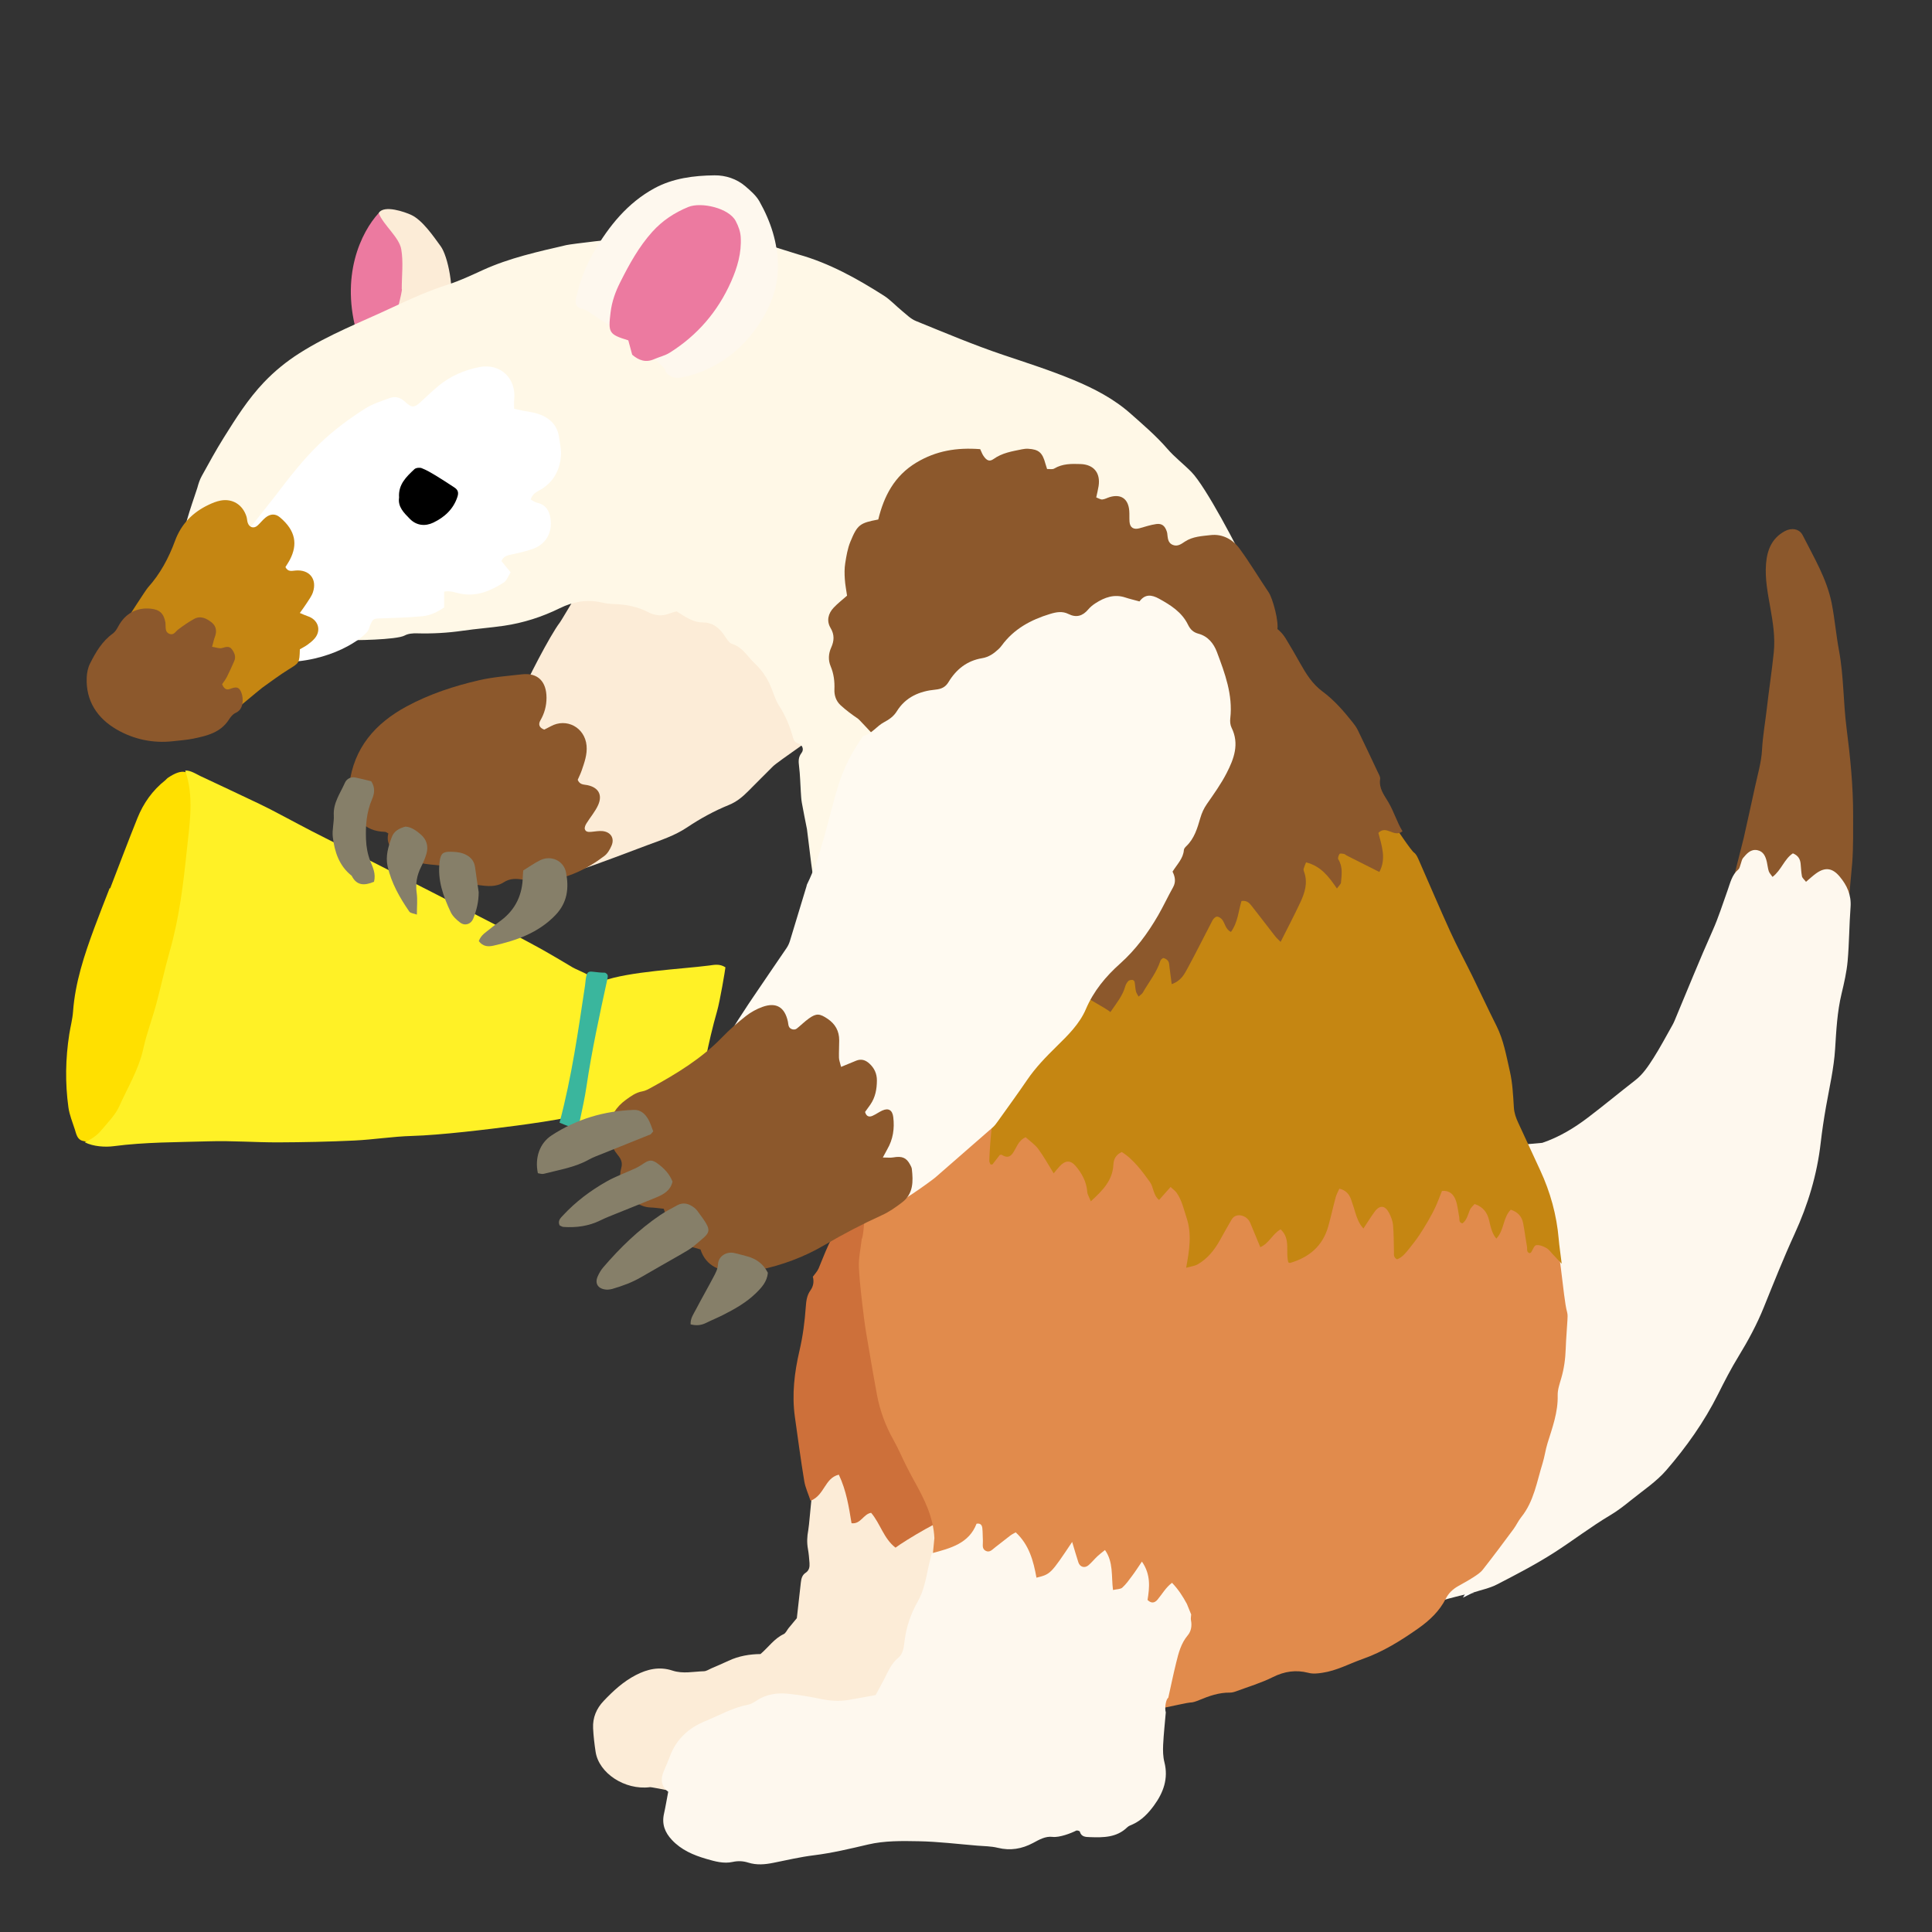 <?xml version="1.0" encoding="iso-8859-1"?>
<!-- Generator: Adobe Illustrator 29.1.0, SVG Export Plug-In . SVG Version: 9.03 Build 55587)  -->
<svg version="1.1" id="&#x30EC;&#x30A4;&#x30E4;&#x30FC;_1"
	 xmlns="http://www.w3.org/2000/svg" xmlns:xlink="http://www.w3.org/1999/xlink" x="0px" y="0px" viewBox="0 0 283.46 283.46"
	 style="enable-background:new 0 0 283.46 283.46;" xml:space="preserve">
<rect x="0" y="0" width="283.46" height="283.46" fill="#333333" stroke="none"/>
<g>
	<path style="fill-rule:evenodd;clip-rule:evenodd;fill:#8C582C;" d="M270.303,142.153c-1.792-1.302-11.483-2.518-12.64-1.537
		c-0.178,0.149-0.321-5.748-0.512-5.636c-1.835-1.946-0.25-4.267-3.246-4.271c-0.029-0.065,1.921-7.707,1.931-7.763
		c0.549-2.493,1.118-4.98,1.651-7.475c0.389-1.818,0.938-3.634,1.036-5.471c0.107-2.028,0.471-4.009,0.698-6.012
		c0.312-2.766,0.745-5.519,1.026-8.286c0.22-2.178-0.118-4.338-0.499-6.484c-0.378-2.141-0.812-4.28-0.64-6.47
		c0.159-2.032,0.835-3.781,2.762-4.82c0.982-0.53,2.134-0.36,2.62,0.606c1.638,3.248,3.555,6.398,4.264,10.029
		c0.444,2.282,0.638,4.612,1.064,6.899c0.699,3.748,0.619,7.564,1.103,11.34c0.541,4.216,0.975,8.471,0.968,12.759
		c-0.005,2.328,0.037,4.652-0.128,6.975C271.739,126.835,270.393,141.65,270.303,142.153z"/>
	<path style="fill-rule:evenodd;clip-rule:evenodd;fill:#FCECD7;" d="M121.405,106.582c-0.702,0.712-7.295,5.154-8.003,5.864
		c-1.205,1.21-2.422,2.41-3.62,3.627c-0.826,0.838-1.717,1.572-2.82,2.021c-2.165,0.88-4.216,2.001-6.144,3.293
		c-1.846,1.236-3.902,1.892-5.931,2.65c-1.079,0.404-8.114,3.079-9.35,3.427c-0.053-0.615-8.555-8.27-8.455-8.711
		c0.14-0.606-3.17-6.592-3.843-6.661c-0.052-0.419,3.389-9.597,3.074-9.864c0.872-2.189,4.38-9.002,5.816-10.88
		c0.404-0.526,4.209-7.238,4.817-7.438c1.491-0.491,18.645-1.008,19.087-0.769C107.078,83.708,121.072,105.277,121.405,106.582z"/>
	<path style="fill-rule:evenodd;clip-rule:evenodd;fill:#FCECD7;" d="M121.535,206.032c1,2.047,23.942,4.224,24.253,4.1
		c-0.145,3.066-8.836,36.445-9.565,37.234c-0.769,0.83-9.625,9.372-10.589,9.564c-3.374,0.681-10.485,0.911-11.957,1.025
		c-0.835,0.063-9.301,0.404-9.907,5.808c-0.016,0.143-8.39-1.687-8.444-1.547c-3.638,0.449-7.463-2.042-7.94-5.197
		c-0.174-1.145-0.312-2.301-0.367-3.456c-0.073-1.547,0.479-2.878,1.557-4.012c1.399-1.471,2.875-2.832,4.694-3.777
		c1.719-0.895,3.496-1.294,5.391-0.668c1.535,0.508,3.083,0.142,4.624,0.095c0.36-0.01,0.716-0.262,1.07-0.415
		c0.851-0.369,1.704-0.732,2.545-1.124c1.503-0.704,3.1-0.966,4.679-0.982c1.179-1.01,2.02-2.273,3.404-2.926
		c0.308-0.146,0.479-0.582,0.717-0.877c0.39-0.476,0.785-0.946,1.211-1.461c0.192-1.704,0.394-3.473,0.589-5.24
		c0.062-0.557,0.192-1.085,0.692-1.412c0.537-0.35,0.619-0.872,0.578-1.43c-0.049-0.694-0.109-1.394-0.231-2.078
		c-0.166-0.928-0.129-1.816,0.05-2.756c0.259-1.363,0.737-10.465,1.92-11.294C121.181,212.735,120.819,206.821,121.535,206.032z"/>
	<path style="fill-rule:evenodd;clip-rule:evenodd;fill:#EC7AA0;" d="M55.561,31.259c5.252,2.69,6.703,9.915,6.149,13.066
		c-0.491,2.796-2.699,4.673-5.252,5.893c-0.606,0.289-3.327-1.134-3.971-0.897C49.797,40.482,53.032,34.009,55.561,31.259z"/>
	<path style="fill-rule:evenodd;clip-rule:evenodd;fill:#FFFFFF;" d="M216.13,233.663c-0.454,0.226-0.907,0.451-1.487,0.739
		c0.479-0.852,0.479-0.852,1.529-0.686C216.177,233.723,216.13,233.663,216.13,233.663z"/>
	<path style="fill-rule:evenodd;clip-rule:evenodd;fill:#FEF8EE;" d="M216.177,233.723c-0.152-0.355-21.82,5.957-21.54,5.786
		c1.838-1.112,1.726-29.778,2.05-31.769c0.099-0.613,14.711-36.84,14.006-38.601c0.145-0.174,15.469-1.424,15.589-1.464
		c2.46-0.833,4.655-2.156,6.702-3.712c2.348-1.782,4.615-3.669,6.944-5.476c1.136-0.881,1.901-2.059,2.65-3.227
		c1.003-1.567,1.867-3.224,2.789-4.844c0.114-0.203,0.219-0.413,0.309-0.628c1.861-4.431,3.648-8.896,5.609-13.282
		c0.859-1.922,1.474-3.912,2.183-5.876c0.394-1.09,0.621-2.253,1.578-3.066c0.205-0.174,0.248-0.543,0.357-0.826
		c0.11-0.282,0.146-0.626,0.329-0.845c0.551-0.652,1.135-1.361,2.129-1.151c0.887,0.188,1.184,0.935,1.367,1.719
		c0.106,0.452,0.141,0.925,0.283,1.363c0.087,0.27,0.318,0.492,0.55,0.834c1.3-0.988,1.733-2.649,2.992-3.456
		c0.8,0.332,1.061,0.861,1.131,1.513c0.068,0.618,0.076,1.247,0.196,1.853c0.051,0.253,0.326,0.46,0.592,0.808
		c0.559-0.466,0.997-0.883,1.484-1.232c1.336-0.958,2.399-0.801,3.456,0.462c1.085,1.296,1.729,2.71,1.598,4.477
		c-0.199,2.631-0.193,5.279-0.427,7.907c-0.145,1.613-0.512,3.217-0.892,4.8c-0.64,2.662-0.776,5.376-0.945,8.086
		c-0.179,2.879-0.84,5.673-1.337,8.499c-0.307,1.754-0.577,3.515-0.778,5.283c-0.531,4.679-1.87,9.105-3.833,13.386
		c-1.618,3.528-3.054,7.144-4.509,10.745c-1.021,2.535-2.31,4.917-3.734,7.244c-1.094,1.785-2.055,3.659-2.992,5.532
		c-2.034,4.062-4.648,7.741-7.596,11.151c-1.455,1.68-3.389,2.952-5.141,4.368c-0.964,0.778-1.948,1.555-3.012,2.186
		c-2.877,1.707-5.525,3.755-8.333,5.553c-2.678,1.711-5.516,3.183-8.343,4.643c-1.085,0.562-2.334,0.806-3.51,1.193L216.177,233.723
		z"/>
	<path style="fill-rule:evenodd;clip-rule:evenodd;fill:#8C582C;" d="M64.692,126.995c-1.056-0.13-2.082-0.15-3.049-0.404
		c-1.04-0.272-2.077-0.664-3.015-1.187c-1.184-0.659-2.019-1.638-1.652-3.127c-0.213-0.104-0.348-0.223-0.484-0.228
		c-1.466-0.046-2.78-0.47-3.668-1.69c-1.114-1.535-1.815-3.165-1.579-5.189c0.643-5.462,3.842-9.057,8.424-11.532
		c3.348-1.808,6.986-3.002,10.694-3.85c2.029-0.463,4.131-0.612,6.207-0.851c2.382-0.272,3.614,1.101,3.613,3.443
		c-0.001,1.202-0.302,2.284-0.898,3.32c-0.315,0.545-0.216,1.055,0.564,1.348c0.267-0.137,0.609-0.298,0.939-0.48
		c2.327-1.29,5.025,0.16,5.273,2.828c0.119,1.281-0.308,2.452-0.708,3.627c-0.173,0.504-0.416,0.983-0.592,1.391
		c0.307,0.75,0.887,0.673,1.414,0.78c1.605,0.326,2.252,1.402,1.594,2.899c-0.428,0.973-1.166,1.809-1.73,2.725
		c-0.15,0.241-0.301,0.593-0.232,0.831c0.126,0.445,0.574,0.428,0.971,0.395c0.538-0.045,1.085-0.16,1.614-0.108
		c1.214,0.12,1.803,1.044,1.336,2.134c-0.236,0.551-0.573,1.145-1.033,1.498c-2.568,1.96-5.432,3.314-8.669,3.677
		c-1.06,0.12-2.177,0.03-3.229-0.167c-1.043-0.197-1.971-0.223-2.896,0.375c-1.126,0.725-2.412,0.573-3.633,0.414
		c-1.634-0.213-3.139-0.89-4.526-1.767C65.306,127.822,65.005,127.331,64.692,126.995z"/>
	<path style="fill-rule:evenodd;clip-rule:evenodd;fill:#CD703A;" d="M119.198,187.396c0.306-0.426,0.696-0.814,0.904-1.285
		c0.597-1.352,2.142-5.814,3.481-6.383c0.351-0.146,5.394-3.861,5.893-4.099c0.201,1.155,10.683,18.333,11.785,20.239
		c0.926,1.605-0.324,24.824-0.769,26.39c-1.702,0.119-7.799,3.828-9.105,4.811c-1.751-1.349-2.227-3.538-3.578-5.111
		c-1.151,0.181-1.506,1.695-2.874,1.527c-0.385-2.376-0.762-4.8-1.865-7.127c-1.084,0.271-1.58,1.04-2.083,1.803
		c-0.508,0.769-0.977,1.579-2.058,2.035c-0.333-1.011-0.771-1.929-0.93-2.893c-0.516-3.137-0.937-6.288-1.377-9.435
		c-0.458-3.282-0.063-6.527,0.679-9.711c0.497-2.129,0.772-4.268,0.924-6.429c0.061-0.869,0.161-1.682,0.686-2.411
		c0.429-0.598,0.536-1.279,0.351-1.997C119.262,187.325,119.198,187.396,119.198,187.396z"/>
	<path style="fill-rule:evenodd;clip-rule:evenodd;fill:#FCECD7;" d="M55.561,31.259c0.769-1.281,3.927-0.114,4.74,0.256
		c1.68,0.768,3.299,3.166,4.356,4.612c1.058,1.451,2.05,6.277,1.409,9.607c-1.763,0.756-6.48,1.537-8.327,2.306
		c-0.183,0.076,1.446-5.634,1.205-5.649c0-1.974,0.253-3.95-0.073-5.825C58.562,34.792,56.22,32.996,55.561,31.259z"/>
	<path style="fill-rule:evenodd;clip-rule:evenodd;fill:#E18B4C;" d="M164.063,243.779c-0.599-1.837-12.994-4.527-13.322-4.355
		c-0.886-2.51-11.431-8.714-14.092-8.454c-0.099-0.111,0.45-5.188,0.443-5.304c-0.142-3.051-1.455-5.688-2.901-8.279
		c-0.452-0.811-0.88-1.637-1.298-2.466c-0.59-1.182-1.102-2.406-1.751-3.554c-1.199-2.12-2.035-4.361-2.48-6.749
		c-0.413-2.212-0.793-4.432-1.169-6.649c-0.261-1.531-0.542-3.061-0.728-4.602c-0.299-2.465-0.626-4.933-0.746-7.409
		c-0.067-1.376,0.261-2.77,0.414-4.177c0.593-0.789,0.657-13.82,1.504-14.094c2.142-0.695,21.701-15.889,21.777-15.885
		c0.388,1.512,23.232,5.899,24.34,5.38c0.188,0.247,29.646-2.452,30.231-4.099c0.269-0.754,11.144,7.881,11.529,7.173
		c0.24,0.461,11.463,18.974,11.785,19.472c1.289,1.983,1.686,10.561,2.326,12.799c0.103,0.361,0.067,0.773,0.046,1.158
		c-0.075,1.395-0.205,2.783-0.25,4.178c-0.049,1.485-0.243,2.937-0.662,4.364c-0.239,0.816-0.538,1.669-0.518,2.499
		c0.063,2.476-0.779,4.728-1.493,7.024c-0.297,0.957-0.422,1.967-0.719,2.924c-0.848,2.718-1.269,5.606-3.14,7.927
		c-0.436,0.54-0.723,1.197-1.137,1.757c-1.479,1.993-2.961,3.985-4.496,5.936c-0.37,0.472-0.925,0.817-1.44,1.152
		c-0.716,0.464-1.476,0.864-2.218,1.29c-0.756,0.438-1.365,1.007-1.768,1.802c-0.939,1.85-2.38,3.209-4.07,4.397
		c-2.556,1.796-5.165,3.421-8.138,4.47c-1.971,0.694-3.815,1.722-5.932,2.026c-0.703,0.103-1.332,0.184-2.047-0.001
		c-1.787-0.458-3.477-0.226-5.182,0.629c-1.727,0.862-3.608,1.42-5.428,2.095c-0.287,0.105-0.605,0.187-0.907,0.183
		c-1.599-0.022-3.05,0.505-4.495,1.102c-0.427,0.176-0.894,0.357-1.343,0.358c-0.5,0-7.062,1.562-7.71,1.412
		C167.104,250.389,165.425,243.299,164.063,243.779z"/>
	<path style="fill-rule:evenodd;clip-rule:evenodd;fill:#FFF8E7;" d="M91.814,34.974c-0.656,1.695,16.863,0.445,16.863-0.184
		c0.458,0,8.046,2.427,8.443,2.538c4.539,1.266,8.606,3.533,12.544,6.038c0.971,0.617,1.764,1.505,2.666,2.238
		c0.655,0.533,1.283,1.182,2.042,1.489c4.245,1.724,8.474,3.516,12.811,4.976c3.459,1.165,6.938,2.274,10.305,3.673
		c3.015,1.253,5.921,2.755,8.398,4.952c1.859,1.649,3.746,3.257,5.383,5.15c1.061,1.228,2.377,2.23,3.521,3.391
		c2.138,2.169,6.88,11.292,8.232,14.161c-0.635,0.382-19.317,2.17-19.984,2.306c-0.196-0.7-21.701-1.033-22.802-0.769
		c-1.168-1.528-4.016,25.115-3.074,25.876c-0.686,1.302-16.26,17.974-17.165,21.009c-0.59-0.727-1.479-9.534-1.601-10.168
		c-0.252-1.293-0.523-2.583-0.752-3.879c-0.094-0.53-0.113-1.074-0.15-1.612c-0.083-1.241-0.1-2.488-0.255-3.719
		c-0.091-0.726-0.132-1.339,0.36-1.969c0.422-0.541,0.076-1.198-0.41-1.357c-0.55-0.182-0.725-0.458-0.852-0.928
		c-0.445-1.66-1.105-3.212-2.049-4.674c-0.58-0.897-0.846-1.994-1.286-2.986c-0.543-1.222-1.301-2.287-2.284-3.209
		c-1.059-0.994-1.75-2.357-3.304-2.845c-0.5-0.158-0.861-0.86-1.217-1.362c-0.763-1.074-1.677-1.786-3.083-1.787
		c-1.47-0.002-2.624-0.87-3.845-1.63c-0.363,0.109-0.738,0.193-1.091,0.332c-1.085,0.427-2.1,0.299-3.128-0.232
		c-1.545-0.799-3.219-1.117-4.954-1.166c-0.619-0.018-1.244-0.098-1.847-0.236c-2.15-0.49-4.172-0.113-6.116,0.842
		c-2.601,1.28-5.334,2.158-8.198,2.578c-2,0.292-4.021,0.435-6.022,0.725c-2.24,0.325-4.479,0.448-6.741,0.386
		c-0.601-0.016-1.29,0.035-1.795,0.316c-1.165,0.649-7.705,0.736-8.813,0.663c-0.065-0.005-3.265-0.256-3.33-0.513
		c1.042-0.317,7.977-9.246,8.711-11.017c0.466,0-19.185,2.341-19.728,3.074c-1.325-1.287-7.733-7.698-9.223-6.661
		c-0.304-0.889,1.787-6.572,1.957-7.203c0.161-0.594,0.35-1.198,0.646-1.732c1.05-1.904,2.095-3.815,3.247-5.658
		c1.771-2.832,3.554-5.654,5.879-8.098c1.569-1.647,3.291-3.048,5.212-4.271c4.353-2.771,9.152-4.608,13.786-6.789
		c2.601-1.224,5.22-2.394,7.973-3.272c1.768-0.564,3.462-1.37,5.155-2.142c3.914-1.782,8.085-2.694,12.238-3.659
		C83.817,35.793,90.706,34.974,91.814,34.974z"/>
	<path style="fill-rule:evenodd;clip-rule:evenodd;fill:#C58612;" d="M174.03,186.01c0.478-2.599,0.854-4.966,0.062-7.342
		c-0.418-1.254-0.681-2.563-1.458-3.665c-0.206-0.29-0.521-0.505-0.887-0.849c-0.593,0.669-1.094,1.233-1.689,1.902
		c-0.882-0.715-0.787-1.86-1.346-2.634c-0.59-0.817-1.183-1.64-1.85-2.392c-0.664-0.746-1.381-1.46-2.283-2.008
		c-0.852,0.41-1.182,1.025-1.225,1.869c-0.117,2.302-1.566,3.769-3.311,5.366c-0.238-0.613-0.495-0.999-0.524-1.398
		c-0.106-1.471-0.772-2.678-1.685-3.765c-0.757-0.902-1.521-0.877-2.354,0.014c-0.311,0.33-0.589,0.692-0.884,1.046
		c-0.774-1.242-1.439-2.464-2.259-3.571c-0.492-0.67-1.227-1.16-1.855-1.732c-1.138,0.514-1.342,1.601-1.915,2.381
		c-0.497,0.676-1.012,0.55-1.6,0.201c-0.053-0.031-0.152,0.011-0.279,0.023c-0.343,0.446-0.701,0.92-1.074,1.386
		c-0.029,0.037-0.145,0.004-0.289,0.004c-0.058-0.173-0.208-0.388-0.177-0.569c0.211-6.435,1.862-16.238,3.285-17.451
		c0.635-0.539,11.54-20.03,12.298-21.008c0.752,0.473,20.449-14.146,20.753-14.86c0.396-0.93,16.686-1.446,17.165-3.587
		c1.029-0.018,7.945,11.109,8.815,11.721c0.341,0.241,0.542,0.731,0.724,1.143c1.537,3.482,3.017,6.991,4.595,10.452
		c0.997,2.192,2.151,4.311,3.214,6.474c1.196,2.441,2.337,4.911,3.56,7.34c1.065,2.116,1.449,4.432,1.97,6.691
		c0.398,1.725,0.474,3.534,0.588,5.313c0.052,0.81,0.308,1.512,0.634,2.217c1.077,2.328,2.151,4.658,3.23,6.985
		c1.485,3.201,2.41,6.551,2.713,10.072c0.089,1.044,0.25,2.081,0.442,3.636c-0.666-0.706-0.968-1.031-1.276-1.35
		c-0.32-0.335-0.599-0.753-0.989-0.968c-0.448-0.249-1.024-0.48-1.494-0.402c-0.294,0.049-0.486,0.686-0.733,1.052
		c-0.035,0.054-0.125,0.072-0.213,0.119c-0.513-0.146-0.327-0.624-0.388-0.951c-0.211-1.14-0.346-2.295-0.563-3.432
		c-0.188-0.979-0.756-1.657-1.82-1.994c-1.181,1.167-0.928,2.997-2.123,4.239c-0.658-0.799-0.836-1.763-1.058-2.692
		c-0.274-1.142-0.868-1.964-2.128-2.389c-0.241,0.293-0.554,0.539-0.686,0.86c-0.289,0.709-0.44,1.48-1.085,1.982
		c-0.607-0.119-0.41-0.588-0.479-0.915c-0.174-0.833-0.227-1.706-0.52-2.492c-0.299-0.809-0.878-1.454-2.014-1.349
		c-0.316,0.783-0.603,1.578-0.954,2.344c-0.321,0.7-0.694,1.381-1.079,2.048c-0.429,0.742-0.875,1.474-1.354,2.18
		c-0.434,0.643-0.912,1.255-1.397,1.861c-0.523,0.65-1.041,1.322-1.806,1.6c-0.559-0.296-0.443-0.708-0.453-1.083
		c-0.037-1.316-0.023-2.638-0.137-3.949c-0.054-0.599-0.294-1.211-0.572-1.754c-0.592-1.152-1.382-1.217-2.131-0.196
		c-0.544,0.742-1.026,1.532-1.642,2.462c-0.67-0.744-0.934-1.51-1.178-2.294c-0.208-0.666-0.401-1.338-0.642-1.992
		c-0.281-0.766-0.765-1.343-1.71-1.557c-0.181,0.412-0.418,0.811-0.534,1.24c-0.387,1.423-0.696,2.866-1.095,4.285
		c-0.805,2.876-2.797,4.545-5.589,5.365c-0.062,0.019-0.146-0.04-0.269-0.075c-0.445-1.553,0.386-3.444-1.134-4.851
		c-1.188,0.657-1.689,2.066-2.98,2.614c-0.501-1.204-0.98-2.335-1.441-3.474c-0.218-0.539-0.58-0.908-1.124-1.107
		c-0.638-0.233-1.284-0.065-1.628,0.51c-0.6,1-1.151,2.023-1.723,3.039c-0.814,1.444-1.812,2.731-3.28,3.558
		C175.285,185.752,174.749,185.805,174.03,186.01z"/>
	<path style="fill-rule:evenodd;clip-rule:evenodd;fill:#8C582C;" d="M143.812,65.899c0.185,0.392,0.285,0.69,0.452,0.944
		c0.485,0.736,0.907,0.936,1.518,0.499c1.253-0.9,2.704-1.123,4.144-1.419c0.302-0.062,0.618-0.099,0.923-0.081
		c1.559,0.089,2.1,0.565,2.528,2.176c0.058,0.218,0.135,0.432,0.251,0.797c0.351-0.016,0.779,0.09,1.05-0.071
		c1.212-0.726,2.531-0.705,3.855-0.66c1.945,0.068,2.95,1.304,2.651,3.234c-0.083,0.528-0.216,1.048-0.346,1.661
		c0.347,0.128,0.629,0.326,0.891,0.303c0.371-0.032,0.725-0.244,1.094-0.353c1.65-0.488,2.717,0.253,2.858,2.001
		c0.045,0.542-0.002,1.092,0.041,1.633c0.069,0.855,0.605,1.179,1.457,0.945c0.816-0.226,1.629-0.505,2.464-0.62
		c0.838-0.114,1.271,0.266,1.548,1.096c0.024,0.074,0.047,0.149,0.058,0.225c0.097,0.683,0.041,1.45,0.873,1.756
		c0.68,0.25,1.217-0.169,1.716-0.498c1.159-0.767,2.522-0.812,3.793-0.96c1.722-0.198,3.243,0.626,4.246,2.004
		c1.511,2.066,2.825,4.271,4.259,6.395c0.604,0.894,1.567,4.45,1.243,5.583c-0.839,0.15-1.739,5.442-2.818,5.636
		c-0.496-0.375-9.316,2.06-9.48,2.178c-1.015-0.634-17.103-3.47-18.19-3.843c-1.074-0.369-25.568,12.318-26.901,13.066
		c-0.25,0.141-3.801-3.867-4.086-4.062c-0.896-0.614-1.782-1.261-2.578-1.998c-0.643-0.595-0.94-1.415-0.902-2.324
		c0.047-1.176-0.093-2.302-0.562-3.417c-0.364-0.867-0.317-1.821,0.089-2.719c0.438-0.968,0.503-1.875-0.092-2.874
		c-0.622-1.044-0.353-2.13,0.475-2.999c0.583-0.612,1.262-1.136,1.945-1.741c-0.11-0.779-0.276-1.601-0.328-2.43
		c-0.05-0.774-0.063-1.568,0.06-2.329c0.168-1.062,0.348-2.155,0.752-3.143c1.033-2.523,1.402-2.762,4.095-3.271
		c0.831-3.417,2.351-6.407,5.61-8.363C137.348,66.136,140.363,65.634,143.812,65.899z"/>
	<path style="fill-rule:evenodd;clip-rule:evenodd;fill:#FEF8EE;" d="M174.767,236.87c-0.013,0.292-0.081,0.586-0.029,0.856
		c0.16,0.812,0.028,1.609-0.472,2.204c-0.997,1.183-1.35,2.601-1.701,4.026c-0.41,1.658-0.753,3.331-1.157,5.14
		c-0.357,0.2-0.558,1.537-0.364,2.146c-0.129,1.521-0.31,3.143-0.39,4.768c-0.039,0.844-0.02,1.726,0.186,2.537
		c0.611,2.406-0.15,4.463-1.523,6.344c-0.822,1.127-1.789,2.158-3.107,2.764c-0.283,0.129-0.605,0.233-0.819,0.441
		c-1.554,1.517-3.5,1.513-5.462,1.445c-0.614-0.021-1.274-0.006-1.502-0.814c-0.029-0.097-0.406-0.208-0.53-0.143
		c-0.675,0.355-2.452,1.047-3.471,0.921c-1.044-0.129-1.96,0.412-2.851,0.889c-1.645,0.878-3.336,1.167-5.184,0.713
		c-0.97-0.239-2.002-0.236-3.006-0.318c-2.864-0.236-5.726-0.591-8.592-0.645c-2.475-0.051-5.033-0.084-7.413,0.475
		c-2.646,0.619-5.263,1.249-7.963,1.584c-1.999,0.247-3.969,0.71-5.946,1.106c-1.236,0.251-2.449,0.359-3.688-0.029
		c-0.734-0.232-1.48-0.277-2.284-0.1c-1.321,0.292-2.632-0.084-3.899-0.454c-1.873-0.551-3.64-1.297-5.025-2.782
		c-1.035-1.111-1.493-2.324-1.155-3.832c0.235-1.054,0.409-2.121,0.62-3.226c-1.06-0.822-1.16-1.881-0.628-3.078
		c0.314-0.711,0.616-1.429,0.889-2.155c0.934-2.494,2.762-4.141,5.142-5.118c2.077-0.853,4.049-1.99,6.295-2.42
		c0.44-0.082,0.869-0.342,1.251-0.597c1.437-0.961,3.048-1.178,4.698-1.007c1.616,0.165,3.228,0.443,4.821,0.771
		c1.318,0.271,2.62,0.358,3.94,0.138c1.299-0.218,2.592-0.464,4.025-0.723c0.397-0.736,0.848-1.546,1.274-2.369
		c0.57-1.101,1.022-2.262,2.036-3.09c0.709-0.578,0.82-1.516,0.915-2.337c0.247-2.126,0.904-4.078,1.958-5.936
		c0.852-1.502,1.178-3.195,1.52-4.873c0.152-0.746,0.36-1.479,0.537-2.201c2.795-0.742,5.459-1.449,6.566-4.334
		c0.601-0.109,0.798,0.239,0.844,0.623c0.075,0.616,0.044,1.242,0.085,1.863c0.035,0.521-0.195,1.164,0.395,1.484
		c0.603,0.326,1.003-0.198,1.422-0.516c0.742-0.564,1.465-1.154,2.206-1.719c0.236-0.18,0.51-0.307,0.79-0.471
		c1.974,1.821,2.607,4.204,3.048,6.655c2.073-0.519,2.073-0.519,5.237-5.247c0.383,1.265,0.628,2.141,0.914,3.005
		c0.225,0.686,0.931,0.889,1.486,0.412c0.469-0.405,0.862-0.896,1.314-1.322c0.324-0.306,0.688-0.57,1.102-0.908
		c1.261,1.792,0.91,3.813,1.176,5.865c0.566-0.131,1.09-0.1,1.362-0.346c0.565-0.513,1.018-1.157,1.477-1.777
		c0.454-0.606,0.86-1.246,1.404-2.045c1.326,1.915,1.119,3.805,0.824,5.629c0.598,0.583,1.088,0.407,1.474-0.057
		c0.68-0.816,1.202-1.771,2.117-2.459c0.932,0.965,1.589,2,2.183,3.1L174.767,236.87z"/>
	<path style="fill-rule:evenodd;clip-rule:evenodd;fill:#FFFFFF;" d="M39.549,97.061c1.652-2.299,0.451-7.271-2.392-8.198
		c0.329-1.632-1.479-7.205-3.075-8.028c0.149-0.313,6.19-7.918,6.365-8.149c2.02-2.656,4.043-5.287,6.478-7.618
		c2.041-1.955,4.272-3.603,6.622-5.105c1.094-0.7,2.388-1.104,3.622-1.56c0.866-0.321,1.606-0.069,2.323,0.6
		c0.931,0.867,1.313,0.801,2.18,0.018c0.864-0.781,1.694-1.602,2.588-2.347c1.766-1.473,3.823-2.373,6.062-2.814
		c3.096-0.608,5.468,1.658,5.118,4.816c-0.042,0.382-0.005,0.772-0.005,1.298c0.399,0.089,0.826,0.191,1.254,0.277
		c0.687,0.138,1.391,0.21,2.057,0.409c1.773,0.525,3.01,1.598,3.286,3.524c0.131,0.918,0.352,1.856,0.269,2.762
		c-0.186,2.025-1.053,3.71-2.866,4.826c-0.573,0.352-1.301,0.582-1.566,1.515c0.279,0.149,0.57,0.391,0.9,0.464
		c1.49,0.333,1.949,1.423,2.042,2.751c0.126,1.828-0.819,3.355-2.552,4c-1.011,0.376-2.082,0.604-3.14,0.836
		c-0.621,0.137-1.232,0.216-1.545,0.985c0.401,0.491,0.829,1.012,1.346,1.643c-0.341,0.527-0.552,1.211-1.013,1.504
		c-1.927,1.224-3.987,2.107-6.37,1.626c-0.741-0.15-1.468-0.466-2.374-0.293c0,0.81,0,1.536,0,2.317
		c-0.962,0.667-2.032,1.183-3.186,1.292c-2.075,0.196-4.163,0.257-6.247,0.319c-0.909,0.028-1.043,0.063-1.454,1.08
		c-0.116,0.285-0.175,0.617-0.359,0.847C52.809,94.046,47.406,97.744,39.549,97.061z"/>
	<path style="fill-rule:evenodd;clip-rule:evenodd;fill:#8C582C;" d="M171.91,144.394c-0.123-0.953-0.215-1.704-0.318-2.451
		c-0.041-0.306-0.033-0.652-0.181-0.903c-0.129-0.221-0.422-0.405-0.679-0.474c-0.121-0.032-0.422,0.216-0.477,0.389
		c-0.548,1.734-1.701,3.133-2.584,4.677c-0.106,0.19-0.326,0.314-0.621,0.588c-0.158-0.307-0.335-0.532-0.39-0.783
		c-0.1-0.451-0.105-0.923-0.194-1.378c-0.021-0.118-0.203-0.288-0.312-0.29c-0.209-0.004-0.484,0.035-0.613,0.17
		c-0.205,0.214-0.371,0.505-0.452,0.793c-0.387,1.383-1.279,2.451-2.175,3.762c-0.247-0.363-5.827-3.372-5.853-3.608
		c-0.114-1.12,2.462-9.117,3.245-9.735c1.927-1.528,8.145-15.627,8.711-17.592c0.348-1.216-0.214-20.272-0.683-22.375
		c-0.285-1.283,10.147-2.844,8.524-3.512c-0.592-0.244-1.142-0.518-1.254-1.253c0.291-0.428,0.665-0.279,0.96-0.044
		c0.484,0.384,0.909,0.842,1.375,1.251c0.73,0.641,0.764,0.641,2.487,0.539c-0.064-0.729-0.13-1.455-0.19-2.144
		c0.498-0.39,0.778-0.025,1.032,0.212c0.858,0.794,1.697,1.604,2.927,2.048c0.216-0.119,0.52-0.218,0.732-0.415
		c0.472-0.438,0.96-0.436,1.502-0.187c0.952,0.438,1.676,1.137,2.214,2.011c0.732,1.191,1.427,2.409,2.114,3.627
		c0.879,1.558,1.789,3.039,3.295,4.148c1.688,1.246,3.077,2.848,4.389,4.494c0.289,0.363,0.572,0.747,0.774,1.162
		c0.983,2.023,1.944,4.058,2.9,6.096c0.164,0.349,0.425,0.748,0.375,1.085c-0.202,1.378,0.584,2.339,1.215,3.406
		c0.817,1.384,1.262,2.94,2.071,4.26c-1.293,0.996-2.334-0.984-3.542,0.229c0.473,1.838,1.198,3.779,0.139,5.736
		c-1.637-0.824-3.217-1.618-4.796-2.417c-0.14-0.069-0.257-0.206-0.4-0.233c-0.217-0.041-0.572-0.099-0.643,0.005
		c-0.146,0.216-0.285,0.621-0.18,0.793c0.679,1.085,0.498,2.252,0.392,3.407c-0.022,0.242-0.306,0.462-0.596,0.872
		c-1.185-1.738-2.349-3.29-4.53-3.837c-0.116,0.303-0.263,0.619-0.355,0.95c-0.037,0.136,0.021,0.312,0.073,0.457
		c0.578,1.593,0.095,3.071-0.568,4.487c-0.884,1.89-1.858,3.737-2.882,5.777c-0.327-0.337-0.594-0.568-0.808-0.841
		c-1.146-1.467-2.27-2.953-3.423-4.416c-0.329-0.418-0.688-0.858-1.507-0.748c-0.45,1.447-0.514,3.104-1.544,4.54
		c-0.842-0.39-0.858-1.294-1.325-1.841c-0.178-0.209-0.518-0.426-0.756-0.399c-0.234,0.028-0.512,0.318-0.64,0.562
		c-1.229,2.338-2.389,4.709-3.655,7.025C173.762,142.933,173.309,143.895,171.91,144.394z"/>
	<path style="fill-rule:evenodd;clip-rule:evenodd;fill:#FFFAF1;" d="M167.183,88.24c0.817-1.113,1.783-0.995,2.857-0.406
		c1.726,0.949,3.369,1.985,4.265,3.83c0.331,0.682,0.772,1.11,1.516,1.309c1.403,0.374,2.251,1.433,2.724,2.693
		c1.174,3.13,2.353,6.275,1.96,9.735c-0.05,0.443-0.01,0.965,0.183,1.354c1.185,2.387,0.357,4.578-0.716,6.667
		c-0.811,1.582-1.863,3.048-2.882,4.516c-0.453,0.652-0.758,1.312-0.98,2.077c-0.431,1.483-0.866,2.994-2.044,4.124
		c-0.159,0.153-0.354,0.364-0.368,0.562c-0.089,1.257-0.98,2.081-1.664,3.187c0.343,0.681,0.546,1.463,0.075,2.298
		c-0.761,1.353-1.411,2.767-2.186,4.11c-1.523,2.632-3.297,5.043-5.6,7.1c-2.084,1.86-3.869,4.006-5.002,6.661
		c-0.926,2.172-2.645,3.851-4.302,5.476c-1.561,1.532-3.063,3.076-4.301,4.889c-1.399,2.053-2.863,4.062-4.309,6.084
		c-0.224,0.314-0.454,0.638-0.741,0.89c-2.803,2.459-5.613,4.909-8.429,7.353c-0.512,0.443-5.898,4.382-6.822,4.248
		c-0.036-0.617-3.863-8.106-6.49-8.881c0.079-1.047-6.71-2.952-7.345-2.904c-0.027-0.39-6.748-3.762-7.515-3.415
		c-1.94-2.66,1.14-9.786-2.733-8.54c-0.405-0.233,4.087-6.846,4.229-7.052c1.601-2.381,3.238-4.741,4.848-7.119
		c0.214-0.312,0.376-0.674,0.488-1.037c0.821-2.671,1.625-5.346,2.434-8.021c0.022-0.074,0.02-0.158,0.053-0.226
		c2.29-4.64,3.108-9.747,4.631-14.629c0.776-2.489,1.943-4.734,3.4-6.859c0.087-0.127,0.18-0.31,0.304-0.345
		c1.218-0.338,1.921-1.439,2.958-1.99c0.791-0.42,1.439-0.872,1.901-1.621c1.305-2.104,3.36-2.959,5.678-3.178
		c0.891-0.085,1.475-0.394,1.894-1.087c1.145-1.896,2.734-3.161,4.949-3.524c0.977-0.161,1.717-0.687,2.407-1.333
		c0.169-0.159,0.326-0.334,0.463-0.522c1.783-2.434,4.265-3.779,7.09-4.634c0.933-0.283,1.807-0.443,2.707,0.008
		c1.146,0.576,2.076,0.296,2.887-0.661c0.296-0.353,0.67-0.659,1.059-0.91c1.345-0.872,2.768-1.393,4.398-0.85
		C165.693,87.86,166.295,87.997,167.183,88.24z"/>
	<path style="fill-rule:evenodd;clip-rule:evenodd;fill:#C58612;" d="M26.397,99.794c-0.074-0.234-5.008-1.645-6.149-1.708
		c-0.677-0.039-1.049-6.668-1.878-6.833c0.375-0.573,2.994-4.675,3.345-5.065c1.8-1.998,3.042-4.335,3.958-6.821
		c0.921-2.497,2.596-4.194,4.94-5.306c0.558-0.265,1.149-0.506,1.75-0.619c1.753-0.326,3.233,0.603,3.791,2.324
		c0.096,0.294,0.092,0.619,0.184,0.913c0.223,0.718,0.902,0.923,1.447,0.43c0.403-0.363,0.734-0.807,1.151-1.15
		c0.721-0.593,1.462-0.62,2.125-0.065c2.37,1.983,2.599,4.023,1.492,6.182c-0.206,0.404-0.468,0.779-0.675,1.124
		c0.375,0.727,0.909,0.561,1.46,0.509c2.044-0.191,3.218,1.241,2.577,3.181c-0.189,0.573-0.584,1.085-0.914,1.606
		c-0.282,0.444-0.603,0.864-1.009,1.44c0.476,0.197,0.803,0.358,1.145,0.468c1.543,0.5,2.055,2.06,1.035,3.263
		c-0.297,0.351-0.67,0.649-1.045,0.921c-0.369,0.267-0.783,0.471-1.131,0.674c-0.06,2.04-0.091,1.992-1.666,2.966
		c-1.318,0.814-2.557,1.757-3.823,2.653c-0.374,0.264-4.968,4.132-5.278,4.378C32.475,104.382,28.888,100.886,26.397,99.794z"/>
	<path style="fill-rule:evenodd;clip-rule:evenodd;fill:#FEF8EE;" d="M97.591,54.45c0.476-0.394-3.618-3.262-3.215-3.592
		c1.201-0.981-3.345-4.202-3.843-3.074c-1.066,0.583-4.109-2.381-5.186-2.507c-0.681-0.08-1.014-0.655-0.859-1.378
		c0.525-2.451,1.397-4.782,2.652-6.943c2.216-3.821,4.964-7.214,8.902-9.348c2.697-1.461,5.768-1.851,8.796-1.883
		c1.601-0.017,3.251,0.504,4.538,1.619c0.753,0.653,1.561,1.345,2.04,2.192c1.658,2.945,2.705,6.087,2.719,9.532
		c0.016,3.426-1.268,6.395-3.192,9.086c-2.121,2.964-4.888,5.208-8.347,6.494c-0.869,0.323-1.772,0.591-2.684,0.738
		C99.066,55.522,98.229,55.364,97.591,54.45z"/>
	<path style="fill-rule:evenodd;clip-rule:evenodd;" d="M58.552,72.998c-0.146-1.913,1.067-3.047,2.25-4.161
		c0.22-0.207,0.767-0.267,1.066-0.15c0.715,0.279,1.387,0.677,2.049,1.075c0.924,0.558,1.823,1.155,2.728,1.743
		c0.556,0.361,0.673,0.759,0.47,1.387c-0.591,1.816-1.908,3.004-3.545,3.788c-1.182,0.564-2.458,0.448-3.439-0.552
		C59.271,75.249,58.34,74.36,58.552,72.998z"/>
	<path style="fill-rule:evenodd;clip-rule:evenodd;fill:#8C582C;" d="M31.117,94.895c0.612,0.092,1.066,0.289,1.438,0.188
		c0.556-0.151,1.08-0.357,1.472,0.183c0.367,0.504,0.628,1.087,0.334,1.74c-0.345,0.772-0.684,1.548-1.067,2.302
		c-0.204,0.402-0.493,0.761-0.705,1.079c0.252,0.606,0.584,0.9,1.13,0.702c0.53-0.192,1.122-0.424,1.48,0.111
		c0.28,0.415,0.414,1.006,0.407,1.518c-0.008,0.779-0.204,1.508-1.073,1.898c-0.392,0.175-0.714,0.601-0.96,0.982
		c-1.218,1.881-3.185,2.354-5.166,2.765c-0.983,0.204-1.996,0.269-2.994,0.385c-2.959,0.342-5.807-0.275-8.304-1.724
		c-2.818-1.632-4.547-4.188-4.385-7.652c0.033-0.679,0.179-1.408,0.481-2.008c0.837-1.665,1.771-3.276,3.345-4.406
		c0.346-0.249,0.598-0.671,0.806-1.06c1.008-1.876,2.68-2.802,4.759-2.593c1.311,0.132,1.913,0.697,2.157,2.031
		c0.015,0.076,0.004,0.155,0.012,0.232c0.052,0.525-0.09,1.149,0.545,1.421c0.664,0.283,0.921-0.342,1.339-0.65
		c0.741-0.549,1.503-1.085,2.31-1.529c0.958-0.526,1.836-0.074,2.574,0.513c0.667,0.531,0.795,1.291,0.478,2.111
		C31.392,93.791,31.318,94.173,31.117,94.895z"/>
	<path style="fill-rule:evenodd;clip-rule:evenodd;fill:#EC7AA0;" d="M92.753,52.042c-0.193-0.713-0.387-1.427-0.571-2.107
		c-2.881-0.879-2.953-1.141-2.601-4.087c0.193-1.617,0.716-3.052,1.43-4.467c1.316-2.609,2.711-5.162,4.682-7.358
		c1.479-1.645,3.251-2.818,5.293-3.655c1.878-0.77,5.979,0.148,6.968,2.084c0.395,0.767,0.671,1.493,0.723,2.339
		c0.139,2.313-0.498,4.471-1.415,6.538c-1.942,4.378-4.947,7.876-9.011,10.423c-0.686,0.431-1.524,0.613-2.277,0.945
		C94.742,53.245,93.716,52.871,92.753,52.042z"/>
	<g>
		<path style="fill-rule:evenodd;clip-rule:evenodd;fill:#FFE000;" d="M16.165,130.337c1.33-3.438,2.623-6.892,4.001-10.314
			c0.879-2.185,2.217-4.073,4.087-5.549c0.125-0.1,0.217-0.241,0.347-0.331c2.21-1.502,3.462-1.206,4.049,1.282
			c0.255,1.079,0.389,2.209,0.408,3.317c0.09,4.895-0.5,9.742-1.147,14.58c-0.456,3.417-1.291,6.746-2.205,10.066
			c-0.868,3.16-1.517,6.379-2.422,9.526c-0.909,3.153-2.011,6.263-3.585,9.148c-0.757,1.39-1.821,2.62-2.834,3.852
			c-0.446,0.539-1.072,0.963-1.684,1.324c-0.961,0.57-2.033,0.395-3.042,0.15c-0.818-0.195-0.947-1.017-1.165-1.695
			c-0.339-1.063-0.783-2.117-0.935-3.21c-0.496-3.583-0.433-7.176,0.126-10.755c0.172-1.103,0.472-2.195,0.552-3.304
			c0.311-4.284,1.651-8.296,3.122-12.28c0.721-1.956,1.497-3.891,2.249-5.836C16.115,130.319,16.141,130.329,16.165,130.337z"/>
		<path style="fill-rule:evenodd;clip-rule:evenodd;fill:#FFF126;" d="M99.601,174.102c-1.844-1.183-3.504-2.153-5.064-3.262
			c-2.321-1.65-8.412-5.061-10.717-6.733c-0.985-0.715,1.868-10.112,2.529-13.91c0.065-0.376,0.711-5.777,2.041-6.255
			c3.955-1.421,11.509-1.751,15.647-2.281c0.737-0.095,1.532-0.298,2.397,0.262c-0.038,0.433-0.807,4.978-1.219,6.409
			c-1.344,4.673-2.166,9.459-3.03,14.238c-0.331,1.818-0.84,3.607-1.215,5.42c-0.323,1.58-0.556,3.181-0.858,4.767
			C100.044,173.111,99.854,173.444,99.601,174.102z"/>
		<path style="fill-rule:evenodd;clip-rule:evenodd;fill:#FFF126;" d="M12.427,167.589c1.386-0.616,2.038-1.258,2.634-1.981
			c0.871-1.05,1.886-2.068,2.429-3.282c1.246-2.79,2.869-5.415,3.537-8.47c0.481-2.2,1.299-4.326,1.89-6.508
			c0.695-2.568,1.243-5.18,1.975-7.738c1.407-4.915,2.013-9.962,2.533-15.012c0.379-3.68,1.084-7.731-0.258-11.541
			c0.75-0.08,1.713,0.565,2.257,0.818c2.34,1.088,4.671,2.194,7.001,3.297c1.093,0.52,2.191,1.027,3.262,1.583
			c2.722,1.411,5.406,2.896,8.156,4.258c3.757,1.865,27.327,13.849,30.343,15.561c0.56,0.316,1.134,0.605,1.689,0.928
			c1.396,0.807,2.79,1.611,4.167,2.448c0.529,0.321,3.183,1.292,3.093,1.912c-0.251,1.678-1.891,10.645-2.514,14.216
			c-0.125,0.714,0.46,5.443-1.146,5.828c-1.806,0.429-5.881,1.004-7.715,1.246c-4.161,0.546-11.12,1.396-15.332,1.512
			c-2.821,0.079-5.626,0.54-8.447,0.673c-3.707,0.174-7.421,0.255-11.13,0.269c-3.392,0.012-6.791-0.26-10.176-0.156
			c-4.675,0.141-9.364,0.107-14.021,0.717C15.477,168.322,13.701,168.237,12.427,167.589z"/>
		<path style="fill-rule:evenodd;clip-rule:evenodd;fill:#3AB69D;" d="M82.096,164.715c1.795-6.77,2.734-13.453,3.739-20.124
			c0.28-2.832,0.374-1.892,2.936-1.879c0.438,0.226,0.445,0.442,0.352,0.886c-1.143,5.255-2.292,10.505-3.079,15.831
			c-0.237,1.602-0.587,3.19-0.923,4.778c-0.218,1.023-0.607,1.257-1.641,1.03C83.078,165.152,82.702,164.948,82.096,164.715z"/>
	</g>
	<path style="fill-rule:evenodd;clip-rule:evenodd;fill:#8C582C;" d="M123.401,156.533c0.954-0.395,1.589-0.665,2.233-0.919
		c0.732-0.288,1.348-0.094,1.921,0.43c0.742,0.675,1.106,1.508,1.102,2.483c-0.006,1.257-0.225,2.473-0.96,3.539
		c-0.26,0.379-0.536,0.748-0.776,1.081c0.186,0.67,0.602,0.782,1.095,0.564c0.496-0.218,0.938-0.552,1.431-0.774
		c0.916-0.415,1.487-0.065,1.612,0.969c0.202,1.666-0.029,3.255-0.886,4.726c-0.185,0.32-0.353,0.65-0.647,1.196
		c0.664,0,1.108,0.062,1.528-0.013c1.285-0.224,1.924,0.023,2.473,1.055c0.108,0.205,0.232,0.424,0.257,0.647
		c0.207,1.82,0.234,3.626-1.411,4.883c-0.919,0.702-1.888,1.392-2.936,1.869c-2.908,1.323-5.724,2.794-8.48,4.411
		c-2.955,1.736-6.16,2.93-9.522,3.636c-1.058,0.22-2.162,0.358-3.24,0.329c-2.474-0.065-4.604-0.807-5.42-3.326
		c-0.941-0.3-1.799-0.446-2.527-0.834c-1.07-0.57-1.702-1.565-2.069-2.722c-0.255-0.802-0.528-1.601-0.796-2.415
		c-0.716-0.073-1.317-0.164-1.922-0.187c-1.545-0.062-2.63-0.962-3.502-2.069c-0.837-1.066-1.209-2.342-0.81-3.725
		c0.216-0.747-0.011-1.304-0.508-1.905c-2.156-2.607-1.625-6.055,1.148-8.068c0.762-0.554,1.488-1.105,2.456-1.271
		c0.448-0.076,0.879-0.318,1.287-0.541c3.759-2.061,7.404-4.274,10.421-7.396c1.077-1.114,2.257-2.145,3.474-3.106
		c0.722-0.568,1.569-1.037,2.432-1.347c2.03-0.727,3.276,0.033,3.736,2.144c0.049,0.229,0.055,0.468,0.13,0.686
		c0.15,0.441,0.802,0.642,1.175,0.348c0.607-0.484,1.161-1.043,1.792-1.492c1.092-0.781,1.588-0.713,2.738,0.062
		c1.127,0.763,1.694,1.792,1.695,3.136c0.001,0.857-0.055,1.715-0.034,2.568C123.1,155.539,123.247,155.892,123.401,156.533z"/>
	<g>
		<path style="fill-rule:evenodd;clip-rule:evenodd;fill:#867F69;" d="M89.118,189.217c-1.341-0.041-1.89-0.852-1.439-1.91
			c0.208-0.492,0.493-0.975,0.841-1.379c2.483-2.894,5.208-5.533,8.377-7.678c0.769-0.521,1.611-0.932,2.42-1.391
			c0.951-0.54,1.793-0.25,2.58,0.36c0.18,0.143,0.335,0.325,0.475,0.511c2.336,3.154,1.964,2.91-0.463,4.999
			c-0.58,0.5-1.27,0.881-1.936,1.269c-1.944,1.129-3.912,2.213-5.849,3.353c-1.349,0.796-2.797,1.325-4.29,1.757
			C89.539,189.194,89.224,189.202,89.118,189.217z"/>
		<path style="fill-rule:evenodd;clip-rule:evenodd;fill:#867F69;" d="M95.842,165.992c-0.299,0.334-0.339,0.421-0.403,0.446
			c-2.296,0.927-4.596,1.847-6.892,2.771c-0.72,0.293-1.466,0.544-2.139,0.921c-2.073,1.164-4.396,1.505-6.642,2.093
			c-0.268,0.07-0.586-0.061-0.85-0.093c-0.487-2.311,0.297-4.426,2.016-5.549c3.665-2.395,7.704-3.588,12.065-3.739
			c0.975-0.033,1.606,0.548,2.06,1.284C95.413,164.704,95.594,165.387,95.842,165.992z"/>
		<path style="fill-rule:evenodd;clip-rule:evenodd;fill:#867F69;" d="M98.67,173.367c-0.3,1.323-1.319,1.879-2.409,2.329
			c-1.934,0.802-3.881,1.564-5.819,2.352c-0.79,0.319-1.586,0.628-2.348,1.004c-1.721,0.85-3.541,1.089-5.427,0.963
			c-0.207-0.015-0.404-0.163-0.569-0.233c-0.3-0.702,0.16-1.088,0.515-1.471c1.859-2.006,4.031-3.633,6.398-4.971
			c1.342-0.759,2.817-1.28,4.221-1.931c0.411-0.189,0.797-0.438,1.174-0.689c0.854-0.571,1.266-0.598,2.087,0.002
			C97.442,171.413,98.239,172.245,98.67,173.367z"/>
		<path style="fill-rule:evenodd;clip-rule:evenodd;fill:#867F69;" d="M112.66,186.745c-0.109,1.276-0.892,2.143-1.725,2.961
			c-1.401,1.372-3.088,2.332-4.821,3.21c-0.832,0.422-1.697,0.77-2.531,1.185c-0.734,0.364-1.469,0.413-2.261,0.204
			c-0.039-0.891,0.441-1.527,0.788-2.192c0.825-1.581,1.716-3.126,2.545-4.705c0.314-0.6,0.648-1.151,0.689-1.924
			c0.062-1.167,1.215-1.879,2.33-1.658c0.606,0.121,1.198,0.312,1.798,0.46C110.898,184.638,111.994,185.408,112.66,186.745z"/>
	</g>
	<g>
		<path style="fill-rule:evenodd;clip-rule:evenodd;fill:#867F69;" d="M70.247,138.078c0.342-0.941,1.069-1.303,1.65-1.795
			c0.534-0.45,1.109-0.852,1.664-1.275c2.123-1.622,3.108-3.799,3.144-6.441c0.004-0.232,0.035-0.462,0.066-0.853
			c0.776-0.476,1.587-1.061,2.473-1.497c1.597-0.788,3.461,0.044,3.803,1.791c0.448,2.29,0.211,4.427-1.566,6.269
			c-2.506,2.594-5.683,3.703-9.05,4.463C71.671,138.913,70.874,138.915,70.247,138.078z"/>
		<path style="fill-rule:evenodd;clip-rule:evenodd;fill:#867F69;" d="M54.874,129.372c-1.462,0.614-2.565,0.542-3.274-0.878
			c-1.839-1.452-2.513-3.506-2.773-5.696c-0.125-1.042,0.203-2.131,0.146-3.188c-0.098-1.823,0.951-3.218,1.624-4.748
			c0.255-0.583,0.854-0.923,1.551-0.785c0.826,0.163,1.639,0.384,2.32,0.547c0.621,0.979,0.461,1.836,0.126,2.617
			c-0.819,1.905-0.976,3.879-0.893,5.919c0.044,1.103,0.227,2.142,0.628,3.17C54.688,127.249,55.18,128.17,54.874,129.372z"/>
		<path style="fill-rule:evenodd;clip-rule:evenodd;fill:#867F69;" d="M61.163,134.186c-0.472-0.174-0.945-0.198-1.107-0.434
			c-1.409-2.046-2.642-4.191-3.188-6.652c-0.332-1.502,0.107-2.92,0.623-4.304c0.325-0.87,1.086-1.271,1.985-1.514
			c0.863,0.042,1.548,0.557,2.198,1.098c0.923,0.767,1.22,1.777,0.882,2.92c-0.196,0.662-0.482,1.305-0.792,1.925
			c-0.604,1.21-0.822,2.442-0.627,3.805C61.274,131.999,61.163,133.006,61.163,134.186z"/>
		<path style="fill-rule:evenodd;clip-rule:evenodd;fill:#867F69;" d="M70.233,130.898c0.001,1.369-0.301,2.652-0.801,3.886
			c-0.331,0.819-1.211,1.106-1.922,0.571c-0.543-0.41-1.102-0.933-1.385-1.531c-1.098-2.33-1.965-4.733-1.622-7.4
			c0.149-1.147,0.444-1.486,1.634-1.457c0.612,0.014,1.259,0.058,1.825,0.264c0.908,0.333,1.597,0.942,1.738,2
			C69.863,128.456,70.054,129.677,70.233,130.898z"/>
	</g>
</g>
</svg>
